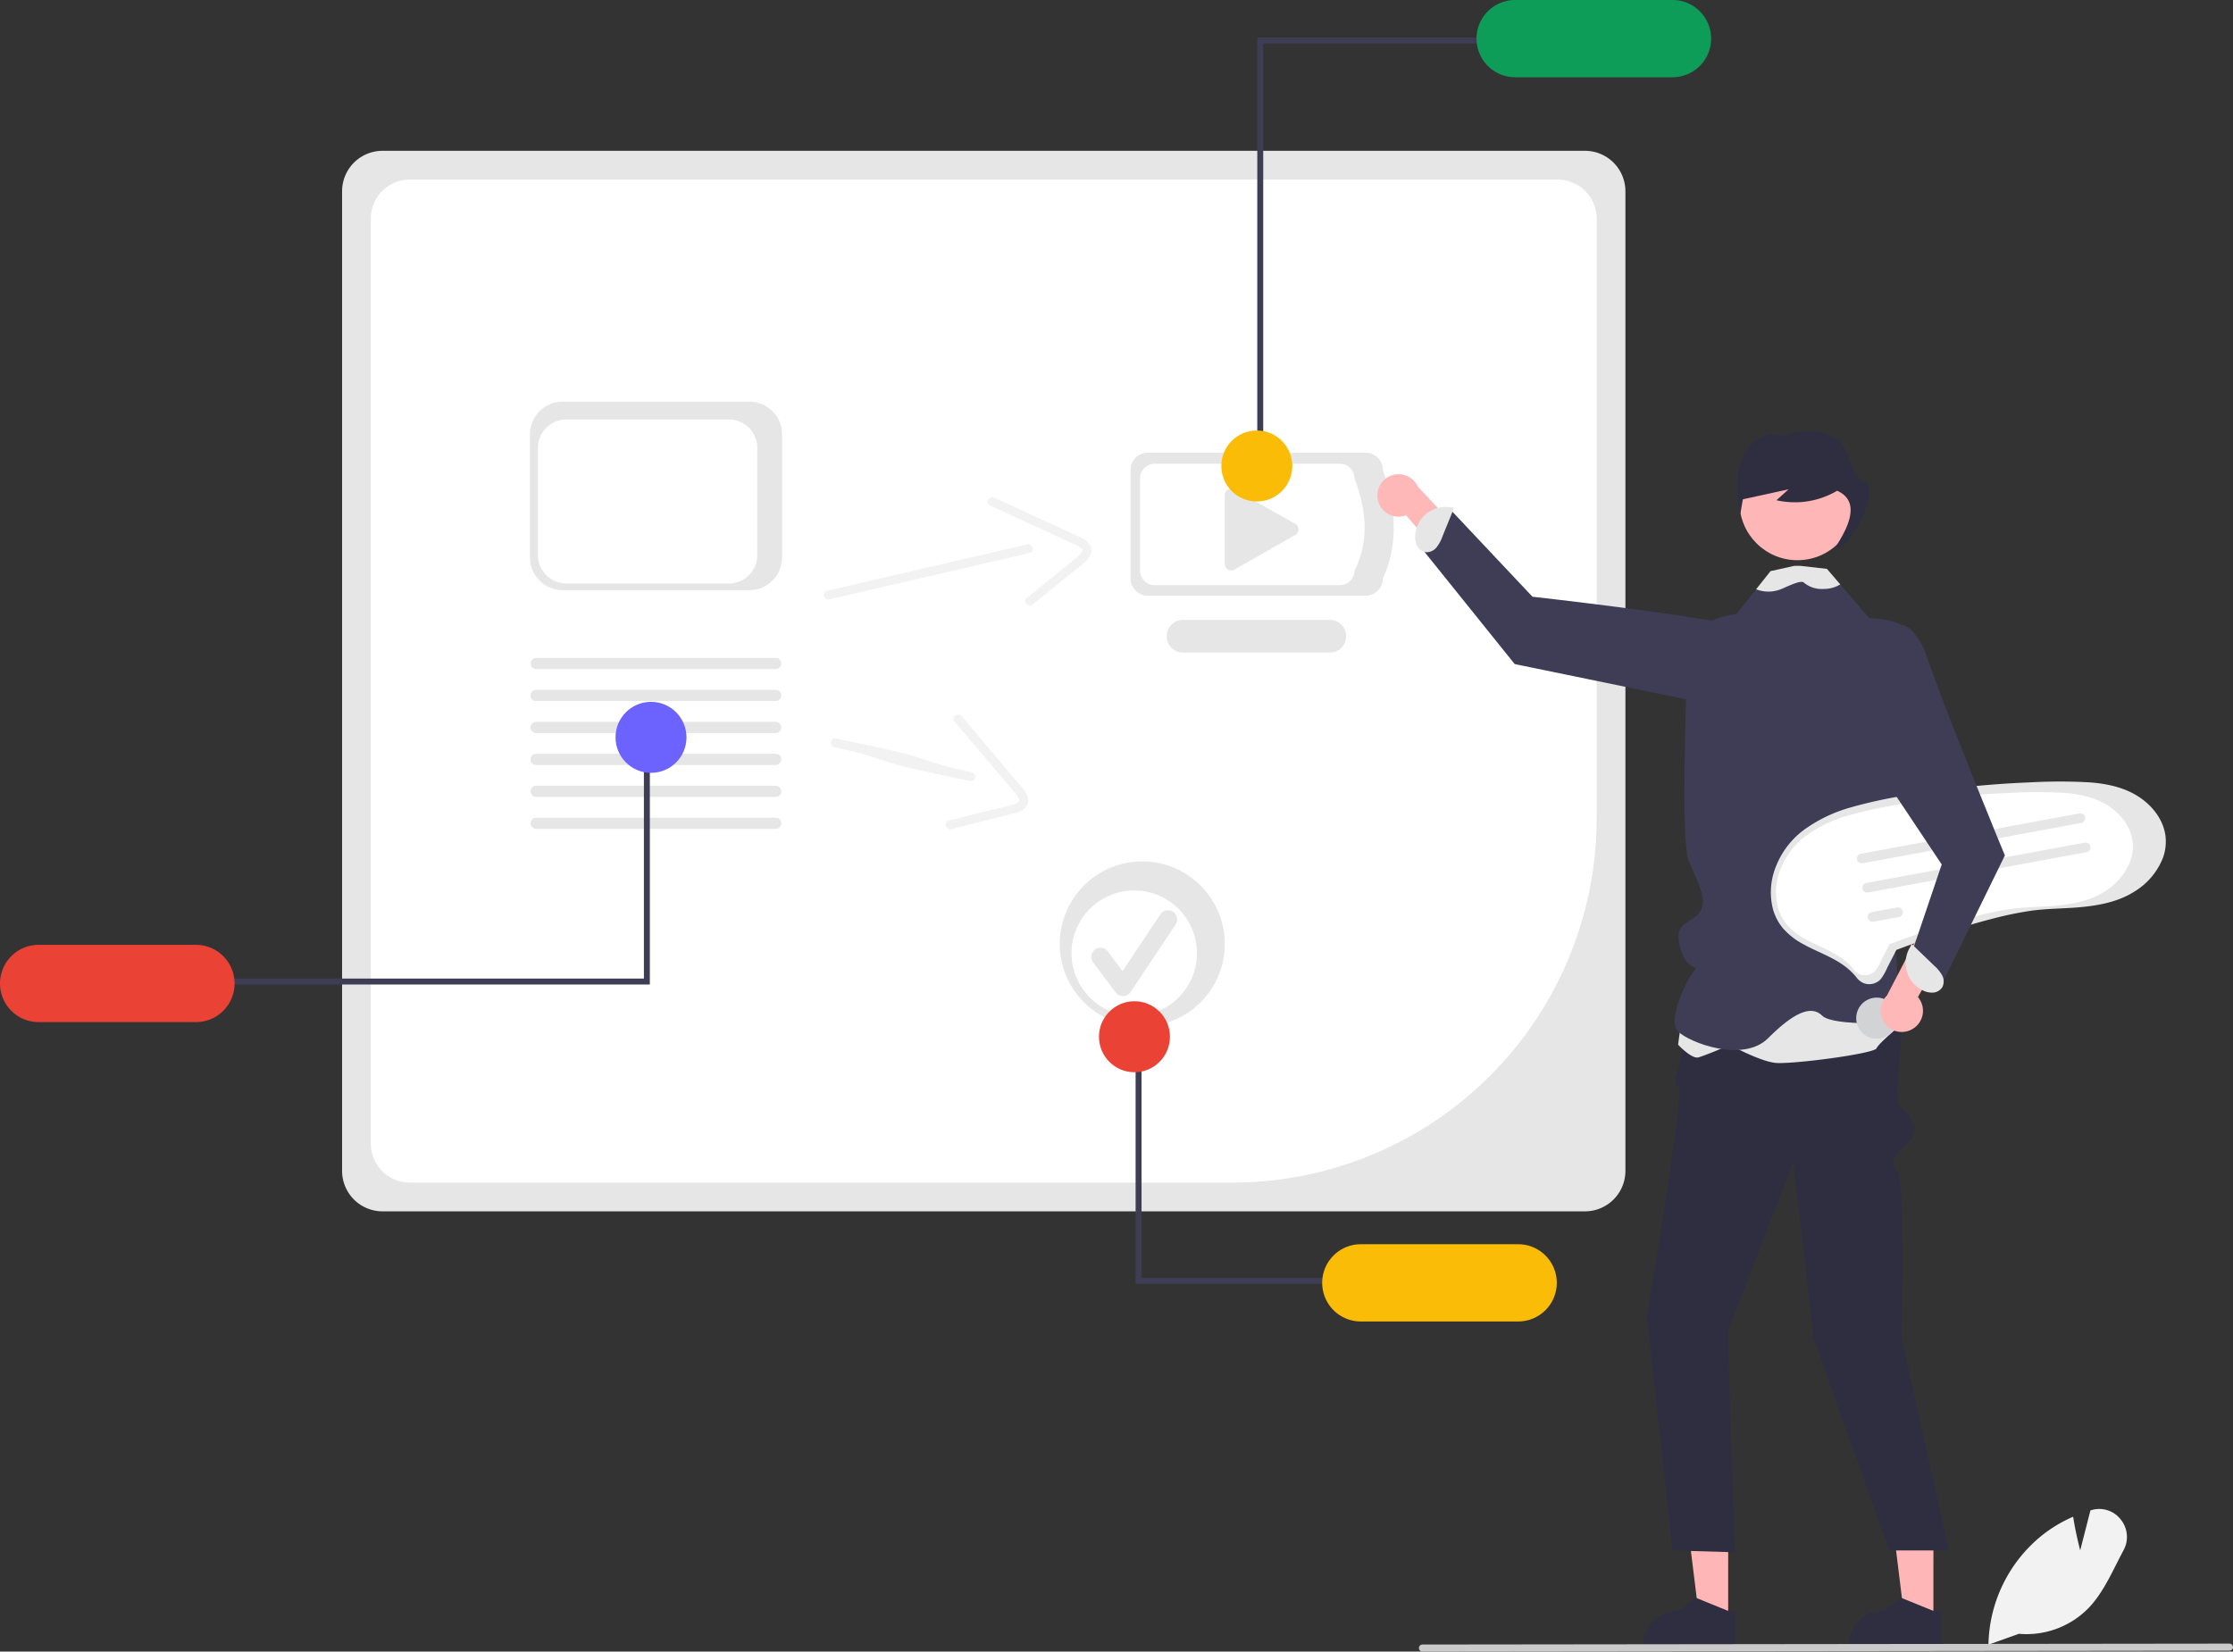 <svg width="884" height="654" fill="none" xmlns="http://www.w3.org/2000/svg"><rect width="100%" height="100%" fill="#333333" stroke="none"/><g clip-path="url('#clip0_331_1522')"><path d="M627.471 479.671H151.425a16.01 16.01 0 0 1-11.308-4.695 16.037 16.037 0 0 1-4.691-11.316V75.728a16.038 16.038 0 0 1 4.691-11.316 16.011 16.011 0 0 1 11.308-4.695h476.046a16.01 16.01 0 0 1 11.307 4.695 16.039 16.039 0 0 1 4.692 11.316V463.66a16.038 16.038 0 0 1-4.692 11.316 16.01 16.01 0 0 1-11.307 4.695Z" fill="#E6E6E6"/><path d="M162.218 71.113a15.426 15.426 0 0 0-10.893 4.523 15.444 15.444 0 0 0-4.518 10.901V452.86a15.443 15.443 0 0 0 4.519 10.9 15.421 15.421 0 0 0 10.892 4.523h325.834a144.147 144.147 0 0 0 101.802-42.269 144.369 144.369 0 0 0 42.235-101.882V86.537a15.444 15.444 0 0 0-4.518-10.9 15.426 15.426 0 0 0-10.893-4.524h-454.46Z" fill="#fff"/><path d="M540.663 235.865h-86.318a6.805 6.805 0 0 1-6.79-6.796v-42.996a6.805 6.805 0 0 1 6.79-6.796h86.318a6.805 6.805 0 0 1 6.791 6.796c5.341 15.215 6.099 29.673 0 42.996a6.805 6.805 0 0 1-6.791 6.796Z" fill="#E6E6E6"/><path d="M530.437 231.71h-73.336a5.775 5.775 0 0 1-5.769-5.774v-36.53a5.781 5.781 0 0 1 5.769-5.773h73.336c1.53.002 2.996.61 4.078 1.693a5.785 5.785 0 0 1 1.692 4.08c4.949 13.01 5.745 25.321 0 36.53a5.777 5.777 0 0 1-5.77 5.774Z" fill="#fff"/><path d="M526.481 258.388h-58.147a6.45 6.45 0 0 1-4.564-1.884 6.459 6.459 0 0 1 4.54-11.029h58.171a6.449 6.449 0 0 1 6.439 6.457 6.457 6.457 0 0 1-6.439 6.456ZM487.386 193.496a2.535 2.535 0 0 0-2.523 2.528v27.368a2.53 2.53 0 0 0 1.255 2.182 2.523 2.523 0 0 0 2.517.01l24.136-13.773a2.525 2.525 0 0 0-.012-4.392l-24.135-13.595a2.524 2.524 0 0 0-1.238-.328Z" fill="#E6E6E6"/><path d="M839.52 601.639a10.776 10.776 0 0 0-11.508-3.681l-.452.134-4.053 15.835c-.607-2.36-1.906-7.688-2.725-12.902l-.071-.431-.402.176a54.927 54.927 0 0 0-11.854 7.151A56.88 56.88 0 0 0 793.107 627a56.945 56.945 0 0 0-5.911 23.769l-.007.304-.007.191.536-.191 11.516-4.12a34.338 34.338 0 0 0 15.028-2.035 34.375 34.375 0 0 0 12.691-8.309c4.653-4.911 7.844-11.228 10.929-17.34.904-1.781 1.829-3.618 2.775-5.384a10.976 10.976 0 0 0-1.137-12.246Z" fill="#F2F2F2"/><path d="M545.448 197.83a8.36 8.36 0 0 0 4.144 5.72 8.334 8.334 0 0 0 7.044.492l34.416 40.068 4.357-14.791-34.121-36.658a8.39 8.39 0 0 0-10.214-4.457 8.397 8.397 0 0 0-5.626 9.626Z" fill="#FFB8B8"/><path d="M684.151 641.494h-11.389l-5.418-43.966h16.81l-.003 43.966Z" fill="#FFB6B6"/><path d="m683.847 637.771-12.16-4.95-.348-.143-6.714 5.093a14.295 14.295 0 0 0-10.108 4.191 14.318 14.318 0 0 0-4.187 10.115v.465h36.723v-14.771h-3.206Z" fill="#2F2E41"/><path d="M765.399 641.494H754.01l-5.418-43.966h16.81l-.003 43.966Z" fill="#FFB6B6"/><path d="m765.097 637.771-12.16-4.95-.348-.143-6.714 5.093a14.295 14.295 0 0 0-10.108 4.191 14.318 14.318 0 0 0-4.187 10.115v.465h36.723v-14.771h-3.206ZM738.52 378.95s14.285 14.874 14.285 27.095c0 12.221-3.571 29.002 0 32.674 3.572 3.673 8.036 8.141 2.679 13.502-5.357 5.361-8.036 8.042-4.464 11.616 3.571 3.575 1.785 66.123 1.785 66.123l18.75 83.994h-23.622l-29.948-83.994-8.036-69.697-25.987 67.016 2.869 87.395-24.695-.721-10.222-92.929s15.178-88.398 12.5-90.663c-2.679-2.266 0-6.839 0-6.839l7.143-33.849 66.963-10.723Z" fill="#2F2E41"/><path d="M710.55 273.494s4.857-19.156-17.521-24.648c-22.379-5.492-86.348-12.548-86.348-12.548l-32.328-34.332-10.955 15.921 36.241 45.071 85.87 17.652 25.041-7.116Z" fill="#3F3D56"/><path d="M568.723 216.714a15.158 15.158 0 0 0 2.326-4.313L575.685 201l-1.203-.05a12.013 12.013 0 0 0-9.562 2.293 12.028 12.028 0 0 0-4.657 8.667 7.84 7.84 0 0 0 .757 4.26 4.639 4.639 0 0 0 3.399 2.495 5.132 5.132 0 0 0 4.304-1.951ZM666.997 394.238l-2.679 19.432s5.357 5.758 8.036 5.038c2.679-.72 12.5-4.909 12.5-4.909s11.607 6.348 17.857 7.068c6.25.72 39.285-3.598 40.178-5.758.892-2.159 11.27-10.611 11.27-10.611l-4.128-24.654-83.034 14.394Z" fill="#E6E6E6"/><path d="M753.988 326.258s-2.268 18.737-.482 20.462c1.786 1.716-1.786 12.572-5.357 19.721-3.572 7.148 2.678 8.042 2.678 13.403 0 5.361 2.679 25.019 2.679 25.019s-27.678 1.787-32.142-2.68c-4.465-4.468-11.607-.894-21.429 8.935-9.821 9.829-31.151 1.787-35.615-2.681-4.464-4.467 3.473-20.551 6.151-23.67 2.679-3.118-2.58.492-5.258-9.391-2.679-9.883 2.58-8.935 7.044-13.403 4.464-4.468 0-12.51-3.571-20.552-3.572-8.042-.893-67.909-.893-82.206 0-14.297 19.642-16.084 19.642-16.084l7.777-9.784 5.714-7.193 11.197-.447.294-.009 10.83-.438 5.259 6.13 11.607 13.528 13.393 2.681c10.714 3.574 8.035 25.913 8.035 25.913l-7.553 52.746Z" fill="#3F3D56"/><path d="M711.57 221.831c12.675 0 22.951-10.284 22.951-22.969 0-12.686-10.276-22.969-22.951-22.969-12.676 0-22.951 10.283-22.951 22.969 0 12.685 10.275 22.969 22.951 22.969Z" fill="#FFB6B6"/><path d="M738.181 191.135c-6.313-3.875-5.504-14.005-11.586-17.542a21.638 21.638 0 0 0-20.023-.842c-4.284-1.834-9.417-.371-12.844 2.942-3.427 3.312-5.283 8.198-5.829 13.112a49.12 49.12 0 0 0 1.05 14.737l1.021-5.823 18.093-3.957-4.805 4.32a32.841 32.841 0 0 0 24.026-3.76c7.876 3.534 6.449 11.47-.466 22.002 2.679 4.468 18.556-20.775 11.363-25.189Z" fill="#2F2E41"/><path d="M728.505 231.39c-.051.041-.105.08-.161.116a12.016 12.016 0 0 1-6.258 1.698 11.069 11.069 0 0 1-7.974-2.502c-1.169-1.108-5.821 1.233-8.874 2.528a13.46 13.46 0 0 1-10.027.116l5.714-7.193 9.418-2.089h2.351l10.552 1.196 5.259 6.13Z" fill="#E6E6E6"/><path d="M882.607 653.638 563.136 654a1.395 1.395 0 0 1-1.298-.858 1.404 1.404 0 0 1 .295-1.528 1.395 1.395 0 0 1 .988-.416h.015l319.471-.361c.37.002.725.15.986.412a1.403 1.403 0 0 1-.986 2.389Z" fill="#CACACA"/><path d="M500.084 183.18h-2.352V14.884h92.47v2.353h-90.118V183.18Z" fill="#3F3D56"/><path d="M662.118 0H599.81c-4.053 0-7.94 1.611-10.806 4.48a15.302 15.302 0 0 0 0 21.63 15.275 15.275 0 0 0 10.806 4.48h62.308c4.053 0 7.94-1.611 10.806-4.48a15.301 15.301 0 0 0 0-21.63A15.276 15.276 0 0 0 662.118 0Z" fill="#0D9D58"/><path d="M497.544 198.576c7.756 0 14.043-6.292 14.043-14.054 0-7.763-6.287-14.055-14.043-14.055-7.756 0-14.044 6.292-14.044 14.055 0 7.762 6.288 14.054 14.044 14.054Z" fill="#FABC07"/><path d="m328.314 237.334 61.609-14.268 17.684-4.096c2.212-.512 1.294-3.92-.92-3.408l-61.609 14.268-17.684 4.096c-2.212.512-1.293 3.92.92 3.408Z" fill="#F2F2F2"/><path d="m391.934 200.176 32.981 15.184c1.126.389 2.18.961 3.122 1.691.91.892.247 1.75-.496 2.528a74.473 74.473 0 0 1-7.02 5.799L406.47 236.81c-1.764 1.436.725 3.94 2.472 2.518l12.238-9.957 6.12-4.979c1.733-1.411 3.844-2.85 4.54-5.097 1.464-4.721-4.312-6.598-7.522-8.076l-14.363-6.612-16.225-7.47c-2.045-.941-3.857 2.09-1.796 3.039Z" fill="#F2F2F2"/><path d="M847.074 315.763c-5.876-3.986-13.014-5.468-19.991-5.97a214.14 214.14 0 0 0-23.808.028c-8.237.326-16.458.923-24.661 1.789a375.312 375.312 0 0 0-24.472 3.411 180.672 180.672 0 0 0-21.55 4.72 57.823 57.823 0 0 0-18.636 9.007 33.019 33.019 0 0 0-10.951 14.5 26.951 26.951 0 0 0-1.057 17.008 20.282 20.282 0 0 0 4.006 7.449 27.915 27.915 0 0 0 7.463 5.913c5.829 3.331 12.433 5.334 17.705 9.598a25.071 25.071 0 0 1 3.779 3.761 6.862 6.862 0 0 0 3.037 2.391 6.199 6.199 0 0 0 6.664-1.717 22.583 22.583 0 0 0 2.622-4.667l2.781-5.369c.186-.47.419-.92.696-1.343.208-.249-.165.005-.094-.06.04-.036.12-.035.165-.064.23-.114.47-.207.718-.275a343.955 343.955 0 0 1 7.752-2.853c9.58-3.417 19.276-6.567 29.125-9.118a140.989 140.989 0 0 1 15.396-3.223c6.719-.958 13.541-.847 20.291-1.502 7.267-.704 14.766-2.177 20.998-6.181a27.285 27.285 0 0 0 11.288-13.522 18.926 18.926 0 0 0 .942-8.372c-.81-6.394-4.984-11.794-10.208-15.339Z" fill="#E6E6E6"/><path d="M835.05 319.356c-5.31-3.603-11.76-4.941-18.065-5.396a193.749 193.749 0 0 0-21.515.026 338.637 338.637 0 0 0-44.4 4.699 163.177 163.177 0 0 0-19.474 4.266 52.22 52.22 0 0 0-16.841 8.139 29.84 29.84 0 0 0-9.896 13.103 24.36 24.36 0 0 0-.955 15.37 18.326 18.326 0 0 0 3.62 6.731 25.237 25.237 0 0 0 6.744 5.344c5.267 3.01 11.235 4.819 15.999 8.673a22.59 22.59 0 0 1 3.416 3.399 6.198 6.198 0 0 0 2.744 2.16 5.596 5.596 0 0 0 6.022-1.551 20.449 20.449 0 0 0 2.37-4.217l2.513-4.853c.168-.424.379-.831.628-1.213.189-.225-.148.005-.084-.055.036-.032.108-.031.149-.057.208-.104.425-.187.649-.249 2.325-.887 4.66-1.746 7.005-2.578 8.658-3.088 17.419-5.934 26.32-8.239a127.053 127.053 0 0 1 13.913-2.913c6.072-.866 12.236-.765 18.336-1.357 6.567-.637 13.344-1.967 18.975-5.587a24.65 24.65 0 0 0 10.201-12.219 17.113 17.113 0 0 0 .851-7.565c-.732-5.778-4.504-10.658-9.225-13.861Z" fill="#fff"/><path d="m823.928 325.862-86.526 15.971a1.921 1.921 0 0 1-1.437-.299 1.92 1.92 0 0 1-.795-1.979 1.913 1.913 0 0 1 1.526-1.488l.012-.002 86.526-15.971a1.917 1.917 0 0 1 1.433.306 1.91 1.91 0 0 1 .796 1.23 1.902 1.902 0 0 1-.305 1.434 1.916 1.916 0 0 1-1.23.798ZM826.059 337.427l-86.526 15.971a1.927 1.927 0 0 1-1.438-.299 1.903 1.903 0 0 1-.523-.535 1.908 1.908 0 0 1 .024-2.132 1.918 1.918 0 0 1 1.231-.8l.011-.002 86.526-15.972a1.917 1.917 0 0 1 .695 3.769ZM751.748 363.101l-10.083 1.862a1.916 1.916 0 0 1-.694-3.769l10.083-1.861a1.916 1.916 0 0 1 .694 3.768Z" fill="#E6E6E6"/><path d="M744.444 411.18c4.419-.816 7.341-5.063 6.526-9.485-.815-4.423-5.059-7.347-9.478-6.531-4.419.815-7.341 5.062-6.526 9.485.815 4.422 5.058 7.347 9.478 6.531Z" fill="#D1D3D4"/><path d="M296.654 233.687h-73.906a12.953 12.953 0 0 1-9.147-3.798 12.971 12.971 0 0 1-3.794-9.153v-48.747a12.972 12.972 0 0 1 3.794-9.154 12.952 12.952 0 0 1 9.147-3.797h73.906a12.95 12.95 0 0 1 9.146 3.797 12.977 12.977 0 0 1 3.795 9.154v48.747a12.976 12.976 0 0 1-3.795 9.153 12.95 12.95 0 0 1-9.146 3.798Z" fill="#E6E6E6"/><path d="M288.534 231.061h-64.322a11.27 11.27 0 0 1-7.96-3.306 11.289 11.289 0 0 1-3.303-7.966v-42.425a11.289 11.289 0 0 1 3.303-7.966 11.27 11.27 0 0 1 7.96-3.306h64.322a11.273 11.273 0 0 1 7.96 3.306 11.288 11.288 0 0 1 3.302 7.966v42.425a11.286 11.286 0 0 1-3.302 7.966 11.273 11.273 0 0 1-7.96 3.306Z" fill="#fff"/><path d="M307.064 277.605h-94.831a2.21 2.21 0 0 1-2.208-2.214 2.218 2.218 0 0 1 2.208-2.215h94.831a2.212 2.212 0 0 1 2.208 2.215 2.217 2.217 0 0 1-2.208 2.214ZM307.064 264.951h-94.831a2.215 2.215 0 0 1 0-4.429h94.831a2.212 2.212 0 0 1 1.562 3.778 2.218 2.218 0 0 1-1.562.651ZM307.064 290.259h-94.832a2.213 2.213 0 0 1 0-4.429h94.832a2.214 2.214 0 0 1 0 4.429ZM307.064 302.913h-94.832a2.21 2.21 0 0 1-2.212-2.214 2.215 2.215 0 0 1 2.212-2.215h94.832a2.214 2.214 0 0 1 0 4.429ZM307.064 315.567h-94.832a2.21 2.21 0 0 1-2.212-2.214 2.215 2.215 0 0 1 2.212-2.215h94.832a2.214 2.214 0 0 1 0 4.429ZM307.064 328.222h-94.831a2.215 2.215 0 0 1 0-4.429h94.831a2.212 2.212 0 0 1 1.562 3.778 2.218 2.218 0 0 1-1.562.651Z" fill="#E6E6E6"/><path d="M254.908 299.201h2.351v90.644H87.199v-2.353h167.709v-88.291Z" fill="#3F3D56"/><path d="M15.283 404.729H77.59c4.053 0 7.94-1.611 10.807-4.48a15.3 15.3 0 0 0-10.807-26.11H15.283c-4.053 0-7.94 1.612-10.807 4.48a15.3 15.3 0 0 0 0 21.63 15.274 15.274 0 0 0 10.807 4.48Z" fill="#EA4235"/><path d="M257.72 306.031c7.756 0 14.043-6.293 14.043-14.055s-6.287-14.055-14.043-14.055c-7.757 0-14.044 6.293-14.044 14.055s6.287 14.055 14.044 14.055Z" fill="#6C63FF"/><path d="M330.307 295.882c20.619 4.385 15.374 5.241 35.993 9.627l17.754 3.776c2.221.473 2.83-3.004.608-3.477-20.619-4.386-15.374-5.242-35.993-9.627l-17.754-3.777c-2.221-.472-2.83 3.005-.608 3.478Z" fill="#F2F2F2"/><path d="m377.799 285.62 23.466 27.722a10.906 10.906 0 0 1 2.113 2.854c.448 1.194-.515 1.691-1.517 2.08a74.322 74.322 0 0 1-8.813 2.283l-17.565 4.409c-2.205.554-1.008 3.877 1.176 3.329l15.299-3.841 7.649-1.921c2.167-.544 4.688-.955 6.269-2.696 3.322-3.658-1.119-7.804-3.402-10.502l-10.219-12.073-11.544-13.637c-1.455-1.719-4.378.261-2.912 1.993Z" fill="#F2F2F2"/><path d="M452.201 406.464c18.037 0 32.659-14.633 32.659-32.684s-14.622-32.684-32.659-32.684c-18.036 0-32.658 14.633-32.658 32.684s14.622 32.684 32.658 32.684Z" fill="#E6E6E6"/><path d="M449.018 402.297c13.712 0 24.828-11.124 24.828-24.847s-11.116-24.848-24.828-24.848c-13.713 0-24.829 11.125-24.829 24.848 0 13.723 11.116 24.847 24.829 24.847Z" fill="#fff"/><path d="M444.563 394.461a3.64 3.64 0 0 1-2.906-1.455l-8.91-11.889a3.63 3.63 0 0 1-.691-2.695 3.632 3.632 0 0 1 6.501-1.671l.003.003 5.829 7.778 14.971-22.474c.264-.398.604-.74 1.001-1.006a3.614 3.614 0 0 1 2.728-.548 3.62 3.62 0 0 1 2.315 1.544 3.63 3.63 0 0 1 .544 2.732 3.624 3.624 0 0 1-.543 1.311l-17.819 26.751a3.636 3.636 0 0 1-2.922 1.617l-.101.002Z" fill="#E6E6E6"/><path d="M757.153 407.45a8.353 8.353 0 0 0 2.109-12.629l26.223-45.86-15.386.837-23.111 44.44a8.398 8.398 0 0 0-.781 11.124 8.388 8.388 0 0 0 10.946 2.088Z" fill="#FFB8B8"/><path d="M727.615 246.705s27.773-8.935 34.916 12.51c7.143 21.445 31.155 79.526 31.155 79.526l-25.798 52.719-11.607-12.51 12.405-36.635-35.714-53.613-5.357-41.997Z" fill="#3F3D56"/><path d="M768.774 386.076a15.165 15.165 0 0 0-3.139-3.761l-8.862-8.535-.493 1.1a12.045 12.045 0 0 0 .936 14.184 12.022 12.022 0 0 0 3.964 3.095 7.832 7.832 0 0 0 4.235.876 4.648 4.648 0 0 0 3.574-2.235 5.132 5.132 0 0 0-.215-4.724Z" fill="#E6E6E6"/><path d="M451.918 417.751h-2.352v90.644h79.539v-2.353h-77.187v-88.291Z" fill="#3F3D56"/><path d="M616.303 507.984a15.315 15.315 0 0 0-4.481-10.811 15.293 15.293 0 0 0-10.802-4.484h-62.307a15.278 15.278 0 0 0-10.807 4.48 15.303 15.303 0 0 0 0 21.631 15.277 15.277 0 0 0 10.807 4.479h62.307a15.285 15.285 0 0 0 10.802-4.484 15.312 15.312 0 0 0 4.481-10.811Z" fill="#FABC07"/><path d="M449.106 424.582c7.756 0 14.044-6.293 14.044-14.055 0-7.763-6.288-14.055-14.044-14.055s-14.044 6.292-14.044 14.055c0 7.762 6.288 14.055 14.044 14.055Z" fill="#EA4235"/></g><defs><clipPath id="clip0_331_1522"><path fill="#fff" d="M0 0h884v654H0z"/></clipPath></defs></svg>